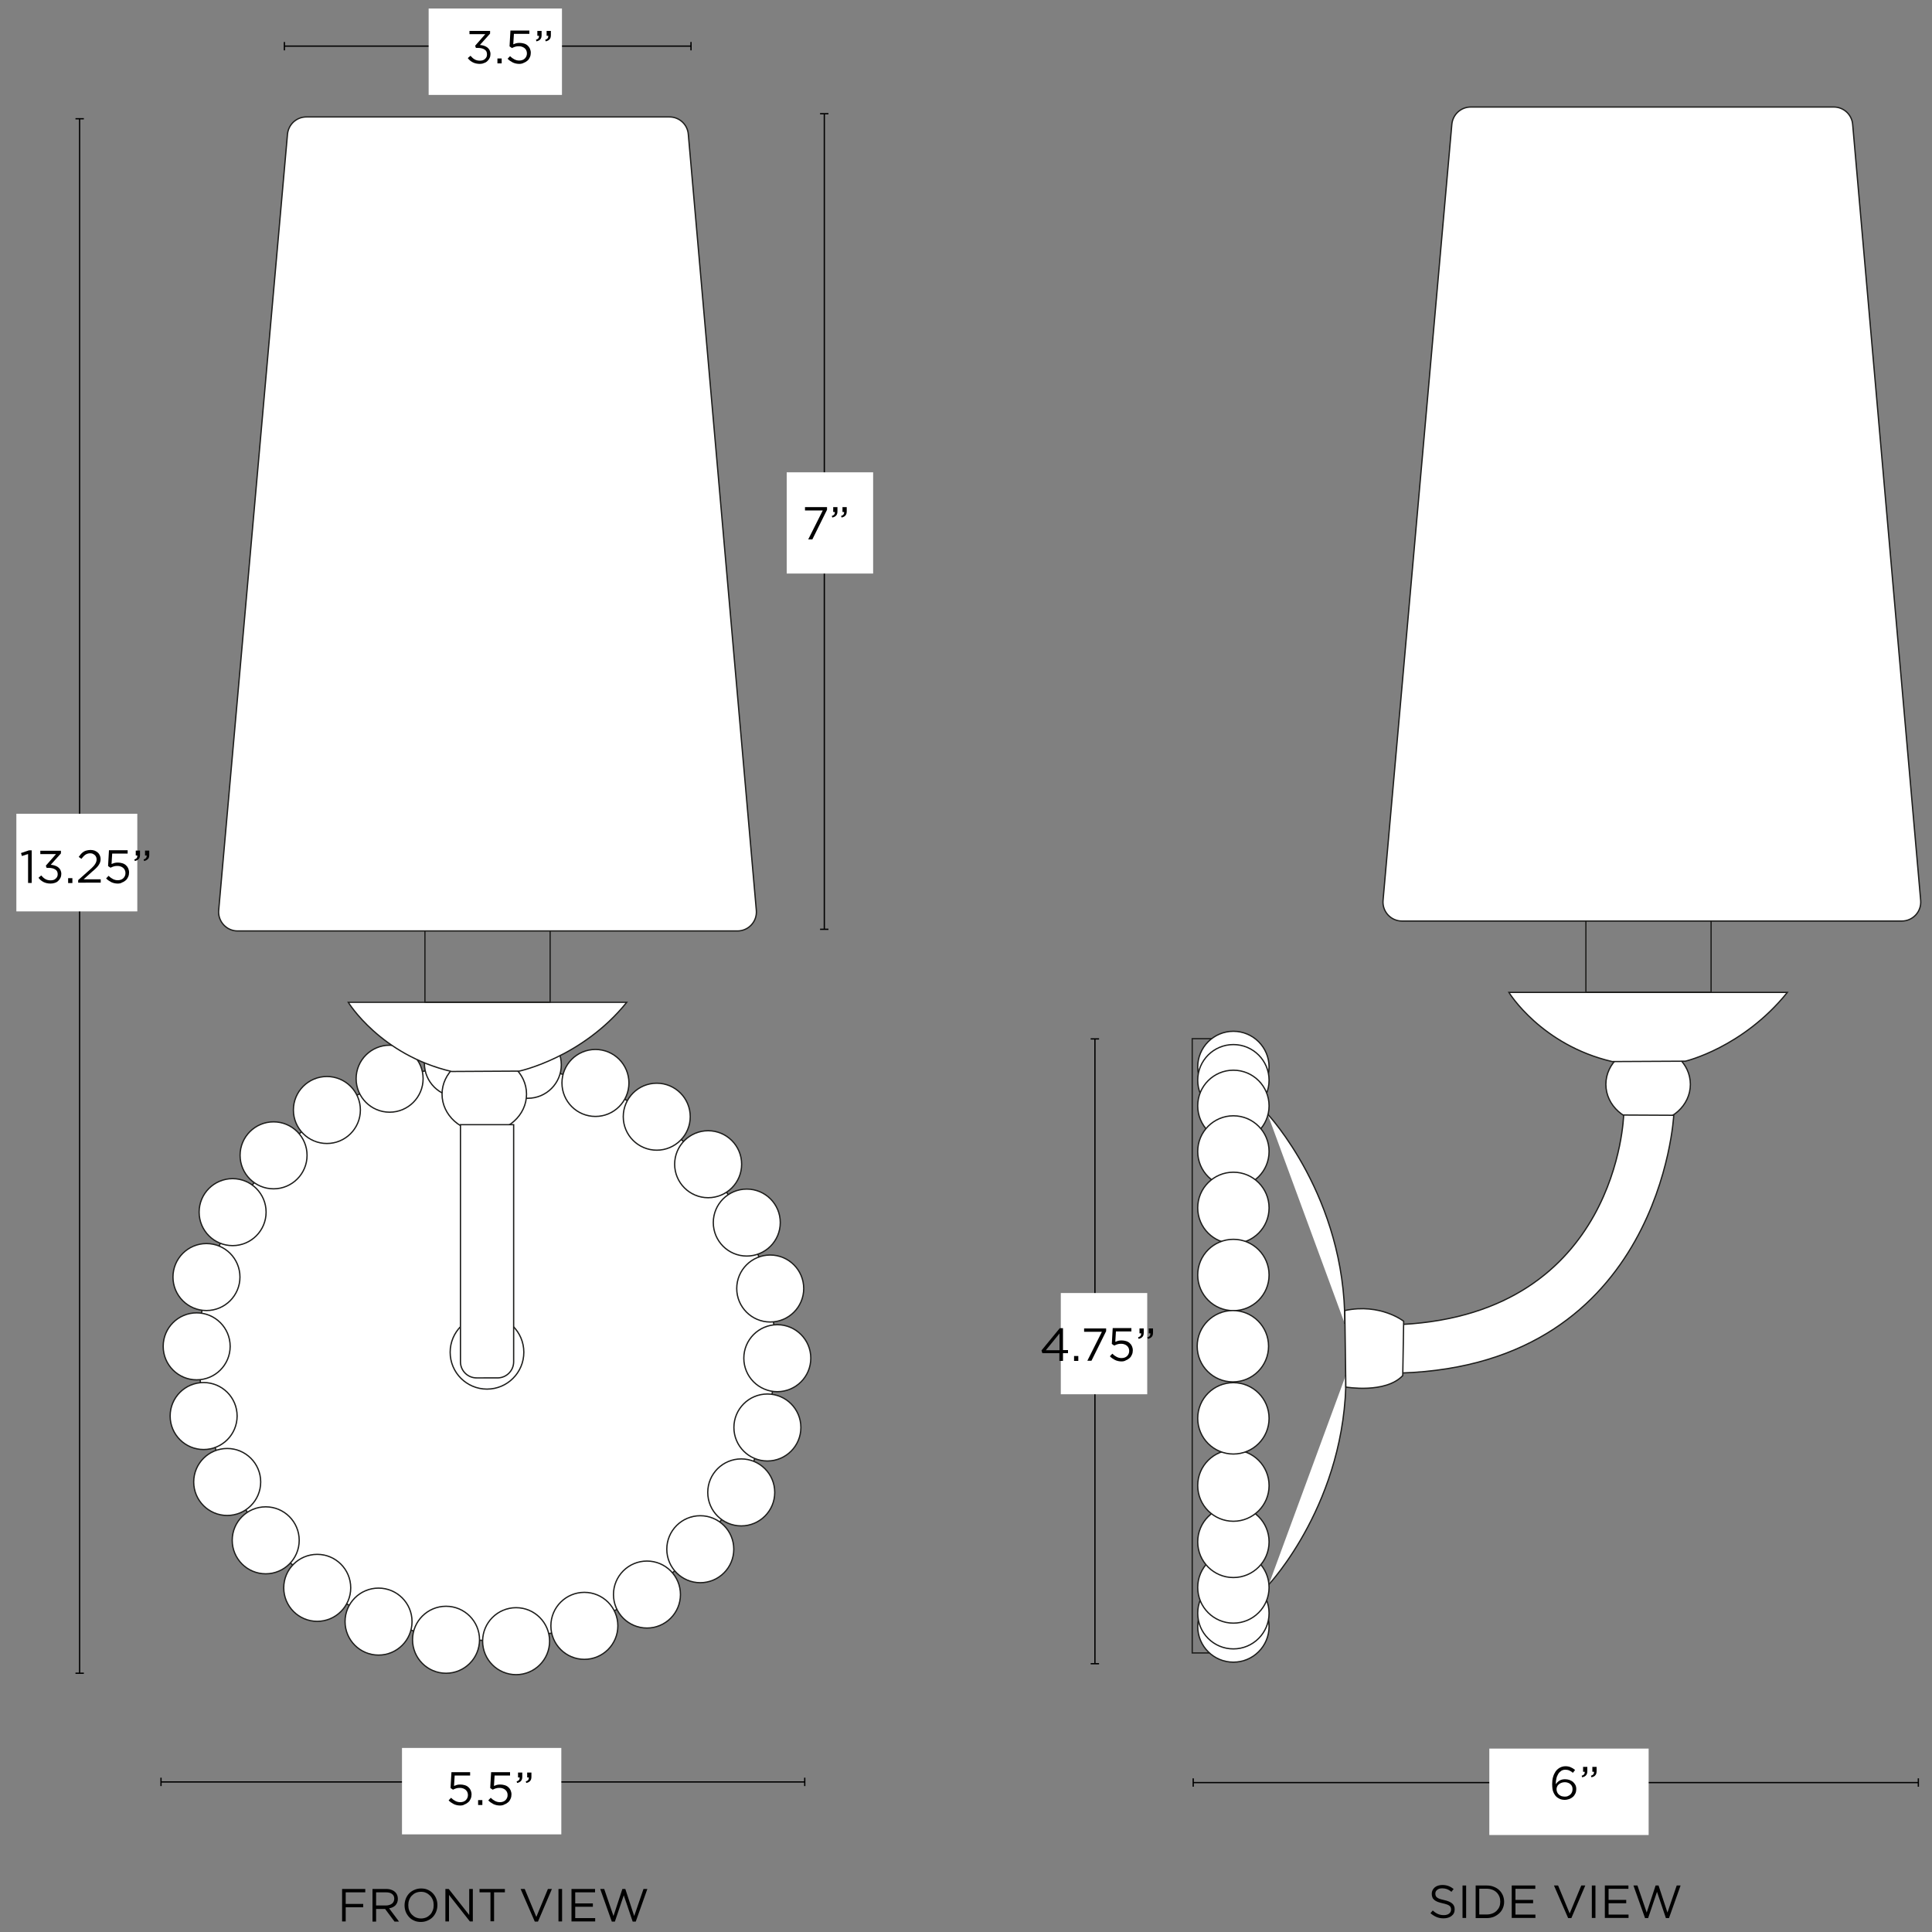 <svg xml:space="preserve" style="enable-background:new 0 0 1500 1500;" viewBox="0 0 1500 1500" height="1500px" width="1500px" y="0px" x="0px" xmlns:xlink="http://www.w3.org/1999/xlink" xmlns="http://www.w3.org/2000/svg" id="Capa_1" version="1.1">
<rect x="0" y="0" width="1500" height="1500" fill="#808080" stroke="none"/>
<style type="text/css">
	.Main_x0020_Guide_x0020_Lines_x0020_{fill:none;stroke:#000000;stroke-miterlimit:10;}
	.Main_x0020_Guide_x0020_Lines_x0020_2{fill:none;stroke:#000000;stroke-miterlimit:10;}
	.Main_x0020_Guide_x0020_Lines_x0020_7{fill:none;stroke:#000000;stroke-miterlimit:10;}
	.Main_x0020_Guide_x0020_Lines_x0020_8{fill:none;stroke:#000000;stroke-miterlimit:10;}
	.st0{fill:#FFFFFF;}
	.st1{fill:none;stroke:#000000;stroke-width:0.5;stroke-miterlimit:10;}
	.st2{fill:none;stroke:#000000;stroke-width:0.5;stroke-miterlimit:10;stroke-dasharray:12.087,12.087;}
	.st3{fill:#FFFFFF;stroke:#1D1D1B;stroke-miterlimit:10;}
	.st4{fill:none;stroke:#1D1D1B;stroke-miterlimit:10;}
</style>
<g>
	<g>
		<line y2="35.8" x2="536.5" y1="35.8" x1="220.8" class="Main_x0020_Guide_x0020_Lines_x0020_7"></line>
		<g>
			<rect height="6.5" width="1" y="32.6" x="220.3"></rect>
		</g>
		<g>
			<rect height="6.5" width="1" y="32.6" x="536"></rect>
		</g>
	</g>
</g>
<rect height="67.1" width="103.5" class="st0" y="6.6" x="332.8"></rect>
<g>
	<g>
		<line y2="1383.5" x2="624.8" y1="1383.5" x1="125" class="Main_x0020_Guide_x0020_Lines_x0020_"></line>
		<g>
			<rect height="6.5" width="1" y="1380.2" x="124.5"></rect>
		</g>
		<g>
			<rect height="6.5" width="1" y="1380.2" x="624.3"></rect>
		</g>
	</g>
</g>
<rect height="67.1" width="123.7" class="st0" y="1357.1" x="312.1"></rect>
<g>
	<g>
		<line y2="92.2" x2="61.8" y1="1299.1" x1="61.8" class="Main_x0020_Guide_x0020_Lines_x0020_2"></line>
		<g>
			<rect height="1" width="6.5" y="1298.6" x="58.6"></rect>
		</g>
		<g>
			<rect height="1" width="6.5" y="91.7" x="58.6"></rect>
		</g>
	</g>
</g>
<rect height="75.8" width="93.9" class="st0" y="631.8" x="12.7"></rect>
<g>
	<circle r="223.7" cy="1049.9" cx="378.1" class="st3"></circle>
	<g>
		<g>
			<circle r="26" cy="1232.8" cx="246.3" class="st3"></circle>
		</g>
		<g>
			<circle r="26" cy="1195.9" cx="206.3" class="st3"></circle>
		</g>
		<g>
			<circle r="26" cy="1150.6" cx="176.4" class="st3"></circle>
		</g>
		<g>
			<circle r="26" cy="1099.4" cx="158.1" class="st3"></circle>
		</g>
		<g>
			<circle r="26" cy="1045.3" cx="152.7" class="st3"></circle>
		</g>
		<g>
			<circle r="26" cy="991.5" cx="160.3" class="st3"></circle>
		</g>
		<g>
			<circle r="26" cy="941.1" cx="180.6" class="st3"></circle>
		</g>
		<g>
			<circle r="26" cy="897" cx="212.4" class="st3"></circle>
		</g>
		<g>
			<circle r="26" cy="861.8" cx="253.8" class="st3"></circle>
		</g>
		<g>
			<circle r="26" cy="837.5" cx="302.5" class="st3"></circle>
		</g>
		<g>
			<circle r="26" cy="825.6" cx="355.5" class="st3"></circle>
		</g>
		<g>
			<circle r="26" cy="826.7" cx="409.8" class="st3"></circle>
		</g>
		<g>
			<circle r="26" cy="840.8" cx="462.3" class="st3"></circle>
		</g>
		<g>
			<circle r="26" cy="867" cx="509.9" class="st3"></circle>
		</g>
		<g>
			<circle r="26" cy="903.9" cx="549.8" class="st3"></circle>
		</g>
		<g>
			<circle r="26" cy="949.2" cx="579.8" class="st3"></circle>
		</g>
		<g>
			<circle r="26" cy="1000.4" cx="598" class="st3"></circle>
		</g>
		<g>
			<circle r="26" cy="1054.5" cx="603.5" class="st3"></circle>
		</g>
		<g>
			<circle r="26" cy="1108.3" cx="595.8" class="st3"></circle>
		</g>
		<g>
			<circle r="26" cy="1158.7" cx="575.5" class="st3"></circle>
		</g>
		<g>
			<circle r="26" cy="1202.8" cx="543.7" class="st3"></circle>
		</g>
		<g>
			<circle r="26" cy="1238" cx="502.3" class="st3"></circle>
		</g>
		<g>
			<circle r="26" cy="1262.3" cx="453.7" class="st3"></circle>
		</g>
		<g>
			<circle r="26" cy="1274.2" cx="400.7" class="st3"></circle>
		</g>
		<g>
			<circle r="26" cy="1273.1" cx="346.3" class="st3"></circle>
		</g>
		<g>
			<circle r="26" cy="1259" cx="293.9" class="st3"></circle>
		</g>
	</g>
	<circle r="28.6" cy="1049.9" cx="378.1" class="st3"></circle>
</g>
<g>
	<ellipse ry="29.6" rx="32.8" cy="849.5" cx="376" class="st3"></ellipse>
	<path d="M350.6,831.9c-55.3-12.9-80.2-53.7-80.2-53.7h216.2c-34.8,43.1-83.4,53.4-83.4,53.4L350.6,831.9z" class="st3"></path>
	
		<rect height="224.5" width="97.2" class="st4" transform="matrix(-1 -4.488644e-11 4.488644e-11 -1 757.114 1331.544)" y="553.5" x="330"></rect>
	<path d="M519.8,90.8H237.9c-7.7,0-14,5.8-14.7,13.5l-53.4,602.4c-0.8,8.6,6,16.1,14.7,16.1h388
		c8.7,0,15.5-7.4,14.7-16.1l-52.8-602.4C533.8,96.6,527.4,90.8,519.8,90.8z" class="st3"></path>
</g>
<path d="M357.5,1057.3V873.2h41.3v184.1c0,6.9-5.6,12.5-12.5,12.5H370C363.1,1069.8,357.5,1064.2,357.5,1057.3z" class="st3"></path>
<g>
	<path d="M21.7,663.1l-4.7,1.5l-0.7-2.3l6.2-2.1h2.1v25.3h-2.8V663.1z"></path>
	<path d="M39.3,686c-2.1,0-3.9-0.4-5.5-1.2c-1.6-0.8-2.9-1.9-3.9-3.3l2.1-1.8c1,1.2,2,2.1,3.2,2.8s2.6,1,4.1,1
		c0.8,0,1.5-0.1,2.2-0.3c0.7-0.2,1.3-0.6,1.7-1c0.5-0.4,0.9-0.9,1.2-1.5c0.3-0.6,0.4-1.3,0.4-2v-0.1c0-0.8-0.2-1.5-0.5-2.1
		c-0.3-0.6-0.8-1.1-1.5-1.5c-0.6-0.4-1.4-0.7-2.2-0.9c-0.9-0.2-1.8-0.3-2.8-0.3h-1.6l-0.6-1.7l7.9-9H31.3v-2.6h16v2.1l-7.9,8.8
		c1.1,0.1,2.2,0.3,3.1,0.6c1,0.3,1.9,0.8,2.6,1.3c0.8,0.6,1.4,1.3,1.8,2.1c0.4,0.9,0.7,1.9,0.7,3v0.1c0,1.1-0.2,2.2-0.7,3.1
		c-0.4,0.9-1,1.7-1.8,2.4c-0.7,0.7-1.6,1.2-2.7,1.5C41.6,685.8,40.5,686,39.3,686z"></path>
	<path d="M52.9,681.8h3.3v3.8h-3.3V681.8z"></path>
	<path d="M60.7,683.3l9.1-8.1c1-0.9,1.8-1.6,2.4-2.3c0.7-0.7,1.2-1.3,1.6-2c0.4-0.6,0.7-1.2,0.9-1.8c0.2-0.6,0.3-1.2,0.3-1.8
		c0-0.7-0.1-1.4-0.4-2c-0.3-0.6-0.6-1.1-1.1-1.5c-0.5-0.4-1-0.7-1.6-1c-0.6-0.2-1.3-0.3-1.9-0.3c-1.4,0-2.7,0.4-3.7,1.1
		c-1,0.7-2,1.8-3.1,3.2l-2.1-1.5c0.6-0.8,1.2-1.6,1.8-2.3c0.6-0.7,1.3-1.2,2-1.7c0.7-0.5,1.5-0.8,2.4-1c0.9-0.2,1.9-0.4,3-0.4
		c1.1,0,2.2,0.2,3.1,0.5c1,0.4,1.8,0.9,2.5,1.5c0.7,0.6,1.2,1.4,1.6,2.2c0.4,0.9,0.6,1.8,0.6,2.8v0.1c0,0.9-0.1,1.8-0.4,2.5
		c-0.3,0.8-0.6,1.5-1.2,2.3c-0.5,0.8-1.2,1.5-2,2.3s-1.8,1.7-2.9,2.6l-6.7,6h13.3v2.6H60.7V683.3z"></path>
	<path d="M91.4,686c-1.8,0-3.5-0.4-5-1.1c-1.5-0.8-2.9-1.7-4-2.9l1.9-2c1.1,1.1,2.2,1.9,3.4,2.5c1.2,0.6,2.4,0.9,3.7,0.9
		c0.9,0,1.7-0.1,2.5-0.4c0.8-0.3,1.4-0.7,1.9-1.2c0.5-0.5,0.9-1.1,1.2-1.8c0.3-0.7,0.4-1.4,0.4-2.2v-0.1c0-0.8-0.2-1.5-0.5-2.2
		c-0.3-0.6-0.7-1.2-1.3-1.7c-0.6-0.5-1.2-0.8-2-1.1c-0.8-0.3-1.6-0.4-2.5-0.4c-1.1,0-2,0.1-2.9,0.4c-0.9,0.3-1.6,0.6-2.4,1l-1.9-1.3
		l0.7-12.3h14.5v2.6h-12l-0.5,8.1c0.7-0.3,1.5-0.6,2.2-0.8c0.8-0.2,1.7-0.3,2.7-0.3c1.2,0,2.4,0.2,3.4,0.5c1.1,0.3,2,0.8,2.8,1.5
		c0.8,0.7,1.4,1.5,1.8,2.4c0.4,1,0.7,2,0.7,3.2v0.1c0,1.2-0.2,2.3-0.7,3.4s-1,1.9-1.8,2.6c-0.8,0.7-1.7,1.3-2.8,1.7
		C93.9,685.8,92.7,686,91.4,686z"></path>
	<path d="M104.3,667.3c0.9-0.3,1.6-0.7,1.9-1.2c0.4-0.5,0.5-1.1,0.5-1.9h-1.3v-3.8h3.3v3.2c0,1.5-0.3,2.6-1,3.3s-1.7,1.3-3,1.6
		L104.3,667.3z M111.5,667.3c0.9-0.3,1.6-0.7,1.9-1.2c0.4-0.5,0.5-1.1,0.5-1.9h-1.3v-3.8h3.3v3.2c0,1.5-0.3,2.6-1,3.3
		s-1.7,1.3-3,1.6L111.5,667.3z"></path>
</g>
<g>
	<path d="M265.5,1466.6h18.1v2.6h-15.2v9H282v2.6h-13.6v11h-2.8V1466.6z"></path>
	<path d="M289.1,1466.6h10.8c1.6,0,2.9,0.2,4.1,0.7c1.2,0.4,2.2,1.1,3,1.9c0.6,0.6,1.1,1.4,1.4,2.2c0.3,0.8,0.5,1.8,0.5,2.8v0.1
		c0,1.1-0.2,2-0.5,2.8c-0.3,0.8-0.8,1.5-1.4,2.2c-0.6,0.6-1.3,1.1-2.2,1.5c-0.8,0.4-1.7,0.7-2.7,0.8l7.7,10.3h-3.5l-7.3-9.8H292v9.8
		h-2.8V1466.6z M299.7,1479.4c0.9,0,1.8-0.1,2.6-0.4c0.8-0.2,1.5-0.6,2-1c0.6-0.4,1-1,1.3-1.6c0.3-0.6,0.5-1.4,0.5-2.2v-0.1
		c0-1.6-0.6-2.8-1.7-3.6c-1.1-0.9-2.7-1.3-4.7-1.3H292v10.2H299.7z"></path>
	<path d="M326.8,1492.2c-1.9,0-3.7-0.3-5.2-1c-1.6-0.7-2.9-1.6-4-2.8c-1.1-1.2-2-2.6-2.6-4.1c-0.6-1.6-0.9-3.2-0.9-4.9v-0.1
		c0-1.7,0.3-3.4,0.9-5c0.6-1.6,1.5-3,2.6-4.2c1.1-1.2,2.5-2.1,4.1-2.8c1.6-0.7,3.3-1.1,5.2-1.1c1.9,0,3.7,0.3,5.2,1
		c1.6,0.7,2.9,1.6,4,2.8c1.1,1.2,2,2.6,2.6,4.1c0.6,1.6,0.9,3.2,0.9,4.9v0.1c0,1.7-0.3,3.4-0.9,5c-0.6,1.6-1.5,3-2.6,4.2
		c-1.1,1.2-2.5,2.1-4.1,2.8C330.5,1491.8,328.7,1492.2,326.8,1492.2z M326.9,1489.5c1.4,0,2.8-0.3,4-0.8c1.2-0.5,2.2-1.3,3.1-2.2
		c0.9-0.9,1.5-2,2-3.3c0.5-1.2,0.7-2.6,0.7-4v-0.1c0-1.4-0.2-2.8-0.7-4c-0.5-1.3-1.2-2.4-2.1-3.3c-0.9-0.9-1.9-1.7-3.1-2.2
		c-1.2-0.6-2.5-0.8-4-0.8c-1.4,0-2.8,0.3-4,0.8c-1.2,0.5-2.2,1.3-3.1,2.2c-0.9,0.9-1.5,2-2,3.3c-0.5,1.2-0.7,2.6-0.7,4v0.1
		c0,1.4,0.2,2.8,0.7,4c0.5,1.3,1.2,2.4,2.1,3.3c0.9,0.9,1.9,1.7,3.1,2.2S325.4,1489.5,326.9,1489.5z"></path>
	<path d="M345.7,1466.6h2.7l15.9,20.2v-20.2h2.8v25.2h-2.3l-16.2-20.6v20.6h-2.8V1466.6z"></path>
	<path d="M380.7,1469.2h-8.4v-2.6H392v2.6h-8.4v22.5h-2.8V1469.2z"></path>
	<path d="M404.2,1466.6h3.2l9,21.7l9-21.7h3.1l-10.8,25.3h-2.5L404.2,1466.6z"></path>
	<path d="M433.6,1466.6h2.8v25.2h-2.8V1466.6z"></path>
	<path d="M443.8,1466.6H462v2.6h-15.4v8.6h13.7v2.6h-13.7v8.8h15.5v2.6h-18.4V1466.6z"></path>
	<path d="M466,1466.6h3.1l7.2,21l6.9-21h2.3l6.9,21l7.2-21h3l-9,25.3h-2.4l-6.9-20.4l-6.9,20.4H475L466,1466.6z"></path>
</g>
<g>
	<path d="M357.3,1401.8c-1.8,0-3.5-0.4-5-1.1c-1.5-0.8-2.9-1.7-4-2.9l1.9-2c1.1,1.1,2.2,1.9,3.4,2.5c1.2,0.6,2.4,0.9,3.7,0.9
		c0.9,0,1.7-0.1,2.5-0.4c0.8-0.3,1.4-0.7,1.9-1.2c0.5-0.5,0.9-1.1,1.2-1.8c0.3-0.7,0.4-1.4,0.4-2.2v-0.1c0-0.8-0.2-1.5-0.5-2.2
		c-0.3-0.6-0.7-1.2-1.3-1.7s-1.2-0.8-2-1.1c-0.8-0.3-1.6-0.4-2.5-0.4c-1.1,0-2,0.1-2.9,0.4c-0.9,0.3-1.6,0.6-2.4,1l-1.9-1.3
		l0.7-12.3h14.5v2.6h-12l-0.5,8.1c0.7-0.3,1.5-0.6,2.2-0.8c0.8-0.2,1.7-0.3,2.7-0.3c1.2,0,2.4,0.2,3.4,0.5c1.1,0.3,2,0.8,2.8,1.5
		c0.8,0.7,1.4,1.5,1.8,2.4c0.4,1,0.7,2,0.7,3.2v0.1c0,1.2-0.2,2.3-0.7,3.4c-0.4,1-1,1.9-1.8,2.6c-0.8,0.7-1.7,1.3-2.8,1.7
		C359.8,1401.6,358.6,1401.8,357.3,1401.8z"></path>
	<path d="M371.2,1397.6h3.3v3.8h-3.3V1397.6z"></path>
	<path d="M388.1,1401.8c-1.8,0-3.5-0.4-5-1.1c-1.5-0.8-2.9-1.7-4-2.9l1.9-2c1.1,1.1,2.2,1.9,3.4,2.5c1.2,0.6,2.4,0.9,3.7,0.9
		c0.9,0,1.7-0.1,2.5-0.4c0.8-0.3,1.4-0.7,1.9-1.2c0.5-0.5,0.9-1.1,1.2-1.8c0.3-0.7,0.4-1.4,0.4-2.2v-0.1c0-0.8-0.2-1.5-0.5-2.2
		c-0.3-0.6-0.7-1.2-1.3-1.7s-1.2-0.8-2-1.1c-0.8-0.3-1.6-0.4-2.5-0.4c-1.1,0-2,0.1-2.9,0.4c-0.9,0.3-1.6,0.6-2.4,1l-1.9-1.3
		l0.7-12.3H396v2.6h-12l-0.5,8.1c0.7-0.3,1.5-0.6,2.2-0.8c0.8-0.2,1.7-0.3,2.7-0.3c1.2,0,2.4,0.2,3.4,0.5c1.1,0.3,2,0.8,2.8,1.5
		c0.8,0.7,1.4,1.5,1.8,2.4c0.4,1,0.7,2,0.7,3.2v0.1c0,1.2-0.2,2.3-0.7,3.4c-0.4,1-1,1.9-1.8,2.6c-0.8,0.7-1.7,1.3-2.8,1.7
		C390.6,1401.6,389.4,1401.8,388.1,1401.8z"></path>
	<path d="M401.1,1383.1c0.9-0.3,1.6-0.7,1.9-1.2c0.4-0.5,0.5-1.1,0.5-1.9h-1.3v-3.8h3.3v3.2c0,1.5-0.3,2.6-1,3.3
		c-0.6,0.8-1.7,1.3-3,1.6L401.1,1383.1z M408.2,1383.1c0.9-0.3,1.6-0.7,1.9-1.2c0.4-0.5,0.5-1.1,0.5-1.9h-1.3v-3.8h3.3v3.2
		c0,1.5-0.3,2.6-1,3.3c-0.6,0.8-1.7,1.3-3,1.6L408.2,1383.1z"></path>
</g>
<g>
	<ellipse ry="29.6" rx="32.8" cy="841.9" cx="1279.6" class="st3"></ellipse>
	<path d="M1087.8,1066c202-6.5,211.7-200.1,211.7-200.1l-38.9-0.2c0,0-3.9,153.6-172.1,162.6L1087.8,1066z" class="st3"></path>
	
		<rect height="476.9" width="29.6" class="st4" transform="matrix(-1 -4.485491e-11 4.485491e-11 -1 1880.939 2089.822)" y="806.5" x="925.7"></rect>
	<circle r="27.7" cy="828.4" cx="957.6" class="st3"></circle>
	<circle r="27.7" cy="838.7" cx="957.6" class="st3"></circle>
	<circle r="27.7" cy="858.6" cx="957.6" class="st3"></circle>
	<circle r="27.7" cy="894" cx="957.6" class="st3"></circle>
	<circle r="27.7" cy="937.8" cx="957.6" class="st3"></circle>
	<circle r="27.7" cy="989.9" cx="957.6" class="st3"></circle>
	<circle r="27.7" cy="1262.8" cx="957.6" class="st3"></circle>
	<circle r="27.7" cy="1252.5" cx="957.6" class="st3"></circle>
	<circle r="27.7" cy="1232.5" cx="957.6" class="st3"></circle>
	<circle r="27.7" cy="1197.1" cx="957.6" class="st3"></circle>
	<circle r="27.7" cy="1153.4" cx="957.6" class="st3"></circle>
	<circle r="27.7" cy="1101.2" cx="957.6" class="st3"></circle>
	<circle r="27.7" cy="1045.2" cx="957.2" class="st3"></circle>
	<path d="M984.2,865c0,0,60.5,64.4,59.9,162.8" class="st3"></path>
	<path d="M985.1,1230.2c0,0,60.5-64.4,59.9-162.8" class="st3"></path>
	<path d="M1089.8,1025.8c0,0-18-14.2-45.7-8.3l0.8,59.4c0,0,30.7,5.3,44.2-8.9L1089.8,1025.8z" class="st3"></path>
	<path d="M1251.7,824.2c-55.3-12.9-80.2-53.7-80.2-53.7h216.2c-34.8,43.1-79.2,53.4-79.2,53.4L1251.7,824.2z" class="st3"></path>
	
		<rect height="224.5" width="97.2" class="st4" transform="matrix(-1 -4.488644e-11 4.488644e-11 -1 2559.892 1316.185)" y="545.8" x="1231.4"></rect>
	<path d="M1423.8,83.1h-281.9c-7.7,0-14,5.8-14.7,13.5L1073.8,699c-0.8,8.6,6,16.1,14.7,16.1h388
		c8.7,0,15.5-7.4,14.7-16.1l-52.8-602.4C1437.8,89,1431.4,83.1,1423.8,83.1z" class="st3"></path>
	<g>
		<g>
			<line y2="806.6" x2="850.1" y1="1291.7" x1="850.1" class="Main_x0020_Guide_x0020_Lines_x0020_7"></line>
			<g>
				<rect height="1" width="6.5" y="1291.2" x="846.8"></rect>
			</g>
			<g>
				<rect height="1" width="6.5" y="806.1" x="846.8"></rect>
			</g>
		</g>
	</g>
	<rect height="78.6" width="67.1" class="st0" y="1003.9" x="823.6"></rect>
	<g>
		<path d="M822.6,1050.6h-13.3l-0.7-2.1l14.2-17.3h2.5v17h3.9v2.4h-3.9v6h-2.8V1050.6z M822.6,1048.3v-13l-10.6,13H822.6z"></path>
		<path d="M833.9,1052.8h3.3v3.8h-3.3V1052.8z"></path>
		<path d="M855.5,1034h-13.8v-2.6h17.1v2.1l-11.4,23h-3.2L855.5,1034z"></path>
		<path d="M870.7,1057c-1.8,0-3.5-0.4-5-1.1c-1.5-0.8-2.9-1.7-4-2.9l1.9-2c1.1,1.1,2.2,1.9,3.4,2.5c1.2,0.6,2.4,0.9,3.7,0.9
			c0.9,0,1.7-0.1,2.5-0.4c0.8-0.3,1.4-0.7,1.9-1.2c0.5-0.5,0.9-1.1,1.2-1.8c0.3-0.7,0.4-1.4,0.4-2.2v-0.1c0-0.8-0.2-1.5-0.5-2.2
			c-0.3-0.6-0.7-1.2-1.3-1.7c-0.6-0.5-1.2-0.8-2-1.1c-0.8-0.3-1.6-0.4-2.5-0.4c-1.1,0-2,0.1-2.9,0.4c-0.9,0.3-1.6,0.6-2.4,1
			l-1.9-1.3l0.7-12.3h14.5v2.6h-12l-0.5,8.1c0.7-0.3,1.5-0.6,2.2-0.8c0.8-0.2,1.7-0.3,2.7-0.3c1.2,0,2.4,0.2,3.4,0.5
			c1.1,0.3,2,0.8,2.8,1.5c0.8,0.7,1.4,1.5,1.8,2.4s0.7,2,0.7,3.2v0.1c0,1.2-0.2,2.3-0.7,3.4s-1,1.9-1.8,2.6
			c-0.8,0.7-1.7,1.3-2.8,1.7C873.2,1056.8,872,1057,870.7,1057z"></path>
		<path d="M883.6,1038.3c0.9-0.3,1.6-0.7,1.9-1.2c0.4-0.5,0.5-1.1,0.5-1.9h-1.3v-3.8h3.3v3.2c0,1.5-0.3,2.6-1,3.3
			c-0.6,0.8-1.7,1.3-3,1.6L883.6,1038.3z M890.8,1038.3c0.9-0.3,1.6-0.7,1.9-1.2c0.4-0.5,0.5-1.1,0.5-1.9h-1.3v-3.8h3.3v3.2
			c0,1.5-0.3,2.6-1,3.3c-0.6,0.8-1.7,1.3-3,1.6L890.8,1038.3z"></path>
	</g>
	<g>
		<g>
			<line y2="1384" x2="1489.4" y1="1384" x1="926.4" class="Main_x0020_Guide_x0020_Lines_x0020_8"></line>
			<g>
				<rect height="6.5" width="1" y="1380.7" x="925.9"></rect>
			</g>
			<g>
				<rect height="6.5" width="1" y="1380.7" x="1488.9"></rect>
			</g>
		</g>
	</g>
	<rect height="67.1" width="123.7" class="st0" y="1357.6" x="1156.3"></rect>
	<g>
		<path d="M1214.9,1397.4c-1.4,0-2.6-0.2-3.8-0.7c-1.1-0.5-2.1-1.1-2.9-1.9c-0.5-0.5-1-1.1-1.3-1.7c-0.4-0.6-0.7-1.3-1-2
			c-0.3-0.8-0.5-1.6-0.6-2.6c-0.1-1-0.2-2.1-0.2-3.4v-0.1c0-1.9,0.2-3.7,0.7-5.4c0.5-1.7,1.2-3.1,2-4.3c0.9-1.2,2-2.2,3.3-2.9
			c1.3-0.7,2.8-1.1,4.4-1.1c1.5,0,2.9,0.3,4,0.8c1.2,0.5,2.3,1.2,3.4,2.1l-1.7,2.2c-0.9-0.8-1.9-1.4-2.8-1.8c-0.9-0.4-2-0.6-3.1-0.6
			c-1.2,0-2.3,0.3-3.2,0.9c-0.9,0.6-1.7,1.4-2.3,2.4c-0.6,1-1.1,2.1-1.4,3.5c-0.3,1.3-0.5,2.7-0.5,4.1v0.4c0.8-1.2,1.8-2.2,3-2.9
			c1.2-0.7,2.6-1,4.2-1c1.2,0,2.3,0.2,3.3,0.5c1.1,0.4,2,0.9,2.8,1.5c0.8,0.7,1.4,1.5,1.9,2.4c0.5,1,0.7,2,0.7,3.2v0.1
			c0,1.2-0.2,2.3-0.7,3.4c-0.5,1-1.1,1.9-1.9,2.6c-0.8,0.7-1.8,1.3-2.9,1.7C1217.3,1397.1,1216.1,1397.4,1214.9,1397.4z
			 M1214.9,1394.9c0.9,0,1.8-0.1,2.5-0.5c0.7-0.3,1.4-0.7,1.9-1.2c0.5-0.5,0.9-1.1,1.2-1.8c0.3-0.7,0.4-1.5,0.4-2.3v-0.1
			c0-0.8-0.1-1.5-0.4-2.1c-0.3-0.7-0.7-1.2-1.3-1.7c-0.5-0.5-1.2-0.9-1.9-1.1c-0.8-0.3-1.6-0.4-2.5-0.4c-0.9,0-1.8,0.2-2.6,0.5
			c-0.8,0.3-1.4,0.7-2,1.2c-0.6,0.5-1,1.1-1.3,1.8c-0.3,0.7-0.4,1.3-0.4,2v0.1c0,0.8,0.2,1.5,0.5,2.2c0.3,0.7,0.7,1.3,1.3,1.8
			c0.6,0.5,1.2,0.9,2,1.2C1213.1,1394.7,1214,1394.9,1214.9,1394.9z"></path>
		<path d="M1228,1378.7c0.9-0.3,1.6-0.7,1.9-1.2c0.4-0.5,0.5-1.1,0.5-1.9h-1.3v-3.8h3.3v3.2c0,1.5-0.3,2.6-1,3.3
			c-0.6,0.8-1.7,1.3-3,1.6L1228,1378.7z M1235.2,1378.7c0.9-0.3,1.6-0.7,1.9-1.2c0.4-0.5,0.5-1.1,0.5-1.9h-1.3v-3.8h3.3v3.2
			c0,1.5-0.3,2.6-1,3.3c-0.6,0.8-1.7,1.3-3,1.6L1235.2,1378.7z"></path>
	</g>
	<g>
		<path d="M1120.9,1489.4c-2,0-3.9-0.3-5.5-1c-1.7-0.7-3.3-1.7-4.8-3l1.8-2.1c1.3,1.2,2.6,2.1,4,2.7c1.3,0.6,2.9,0.9,4.6,0.9
			c1.7,0,3.1-0.4,4.1-1.2c1-0.8,1.5-1.8,1.5-3.1v-0.1c0-0.6-0.1-1.1-0.3-1.6c-0.2-0.5-0.5-0.9-1-1.3c-0.5-0.4-1.1-0.7-2-1
			c-0.9-0.3-1.9-0.6-3.3-0.9c-1.4-0.3-2.7-0.7-3.8-1.1c-1.1-0.4-1.9-0.9-2.6-1.5c-0.7-0.6-1.2-1.2-1.5-2c-0.3-0.8-0.5-1.7-0.5-2.7
			v-0.1c0-1,0.2-1.9,0.6-2.7c0.4-0.8,1-1.6,1.7-2.2c0.7-0.6,1.6-1.1,2.6-1.4c1-0.3,2.1-0.5,3.3-0.5c1.8,0,3.5,0.3,4.8,0.8
			c1.4,0.5,2.7,1.3,4,2.3l-1.7,2.2c-1.2-1-2.4-1.7-3.5-2.1c-1.2-0.4-2.4-0.6-3.7-0.6c-1.7,0-3,0.4-3.9,1.2c-1,0.8-1.4,1.7-1.4,2.9
			v0.1c0,0.6,0.1,1.1,0.3,1.6c0.2,0.5,0.5,0.9,1,1.3c0.5,0.4,1.2,0.8,2.1,1.1c0.9,0.3,2,0.6,3.4,0.9c2.8,0.6,4.9,1.5,6.2,2.6
			c1.3,1.1,2,2.6,2,4.5v0.1c0,1.1-0.2,2.1-0.6,2.9c-0.4,0.9-1,1.6-1.8,2.2c-0.7,0.6-1.7,1.1-2.7,1.4
			C1123.3,1489.2,1122.1,1489.4,1120.9,1489.4z"></path>
		<path d="M1135.5,1463.9h2.8v25.2h-2.8V1463.9z"></path>
		<path d="M1145.7,1463.9h8.7c2,0,3.8,0.3,5.4,1c1.6,0.6,3.1,1.5,4.2,2.6c1.2,1.1,2.1,2.5,2.8,4c0.6,1.5,1,3.2,1,4.9v0.1
			c0,1.8-0.3,3.4-1,5c-0.6,1.5-1.6,2.9-2.8,4c-1.2,1.1-2.6,2-4.2,2.7c-1.6,0.6-3.4,1-5.4,1h-8.7V1463.9z M1148.5,1466.5v19.9h5.9
			c1.6,0,3-0.3,4.3-0.8c1.3-0.5,2.4-1.2,3.3-2.1c0.9-0.9,1.6-1.9,2.1-3.1c0.5-1.2,0.7-2.5,0.7-3.9v-0.1c0-1.4-0.2-2.7-0.7-3.9
			c-0.5-1.2-1.2-2.3-2.1-3.2c-0.9-0.9-2-1.6-3.3-2.1c-1.3-0.5-2.7-0.8-4.3-0.8H1148.5z"></path>
		<path d="M1173.8,1463.9h18.2v2.6h-15.4v8.6h13.7v2.6h-13.7v8.8h15.5v2.6h-18.4V1463.9z"></path>
		<path d="M1206.5,1463.9h3.2l9,21.7l9-21.7h3.1l-10.8,25.3h-2.5L1206.5,1463.9z"></path>
		<path d="M1235.9,1463.9h2.8v25.2h-2.8V1463.9z"></path>
		<path d="M1246.1,1463.9h18.2v2.6h-15.4v8.6h13.7v2.6h-13.7v8.8h15.5v2.6h-18.4V1463.9z"></path>
		<path d="M1268.2,1463.9h3.1l7.2,21l6.9-21h2.3l6.9,21l7.2-21h3l-9,25.3h-2.4l-6.9-20.4l-6.9,20.4h-2.4L1268.2,1463.9z"></path>
	</g>
</g>
<g>
	<g>
		<line y2="88.3" x2="640" y1="721.5" x1="640" class="Main_x0020_Guide_x0020_Lines_x0020_7"></line>
		<g>
			<rect height="1" width="6.5" y="721" x="636.7"></rect>
		</g>
		<g>
			<rect height="1" width="6.5" y="87.8" x="636.7"></rect>
		</g>
	</g>
</g>
<rect height="78.6" width="67.1" class="st0" y="366.7" x="610.8"></rect>
<g>
	<path d="M638.8,396.3H625v-2.6h17.1v2.1l-11.4,23h-3.2L638.8,396.3z"></path>
	<path d="M645.8,400.6c0.9-0.3,1.6-0.7,1.9-1.2c0.4-0.5,0.5-1.1,0.5-1.9h-1.3v-3.8h3.3v3.2c0,1.5-0.3,2.6-1,3.3
		c-0.6,0.8-1.7,1.3-3,1.6L645.8,400.6z M653,400.6c0.9-0.3,1.6-0.7,1.9-1.2c0.4-0.5,0.5-1.1,0.5-1.9h-1.3v-3.8h3.3v3.2
		c0,1.5-0.3,2.6-1,3.3c-0.6,0.8-1.7,1.3-3,1.6L653,400.6z"></path>
</g>
<g>
	<path d="M372.6,49.6c-2.1,0-3.9-0.4-5.5-1.2c-1.6-0.8-2.9-1.9-3.9-3.3l2.1-1.8c1,1.2,2,2.1,3.2,2.8s2.6,1,4.1,1
		c0.8,0,1.5-0.1,2.2-0.3c0.7-0.2,1.3-0.6,1.7-1c0.5-0.4,0.9-0.9,1.2-1.5c0.3-0.6,0.4-1.3,0.4-2V42c0-0.8-0.2-1.5-0.5-2.1
		c-0.3-0.6-0.8-1.1-1.5-1.5c-0.6-0.4-1.4-0.7-2.2-0.9c-0.9-0.2-1.8-0.3-2.8-0.3h-1.6l-0.6-1.7l7.9-9h-12.3V24h16v2.1l-7.9,8.8
		c1.1,0.1,2.2,0.3,3.1,0.6c1,0.3,1.9,0.8,2.6,1.3s1.4,1.3,1.8,2.1c0.4,0.9,0.7,1.9,0.7,3V42c0,1.1-0.2,2.2-0.7,3.1
		c-0.4,0.9-1,1.7-1.8,2.4c-0.7,0.7-1.6,1.2-2.7,1.5C374.8,49.4,373.7,49.6,372.6,49.6z"></path>
	<path d="M386.2,45.4h3.3v3.8h-3.3V45.4z"></path>
	<path d="M403.1,49.6c-1.8,0-3.5-0.4-5-1.1c-1.5-0.8-2.9-1.7-4-2.9l1.9-2c1.1,1.1,2.2,1.9,3.4,2.5c1.2,0.6,2.4,0.9,3.7,0.9
		c0.9,0,1.7-0.1,2.5-0.4c0.8-0.3,1.4-0.7,1.9-1.2c0.5-0.5,0.9-1.1,1.2-1.8c0.3-0.7,0.4-1.4,0.4-2.2v-0.1c0-0.8-0.2-1.5-0.5-2.2
		s-0.7-1.2-1.3-1.7s-1.2-0.8-2-1.1c-0.8-0.3-1.6-0.4-2.5-0.4c-1.1,0-2,0.1-2.9,0.4c-0.9,0.3-1.6,0.6-2.4,1l-1.9-1.3l0.7-12.3H411
		v2.6h-12l-0.5,8.1c0.7-0.3,1.5-0.6,2.2-0.8c0.8-0.2,1.7-0.3,2.7-0.3c1.2,0,2.4,0.2,3.4,0.5c1.1,0.3,2,0.8,2.8,1.5
		c0.8,0.7,1.4,1.5,1.8,2.4c0.4,1,0.7,2,0.7,3.2v0.1c0,1.2-0.2,2.3-0.7,3.4c-0.4,1-1,1.9-1.8,2.6c-0.8,0.7-1.7,1.3-2.8,1.7
		C405.6,49.4,404.4,49.6,403.1,49.6z"></path>
	<path d="M416.1,30.9c0.9-0.3,1.6-0.7,1.9-1.2c0.4-0.5,0.5-1.1,0.5-1.9h-1.3V24h3.3v3.2c0,1.5-0.3,2.6-1,3.3c-0.6,0.8-1.7,1.3-3,1.6
		L416.1,30.9z M423.3,30.9c0.9-0.3,1.6-0.7,1.9-1.2c0.4-0.5,0.5-1.1,0.5-1.9h-1.3V24h3.3v3.2c0,1.5-0.3,2.6-1,3.3
		c-0.6,0.8-1.7,1.3-3,1.6L423.3,30.9z"></path>
</g>
</svg>
